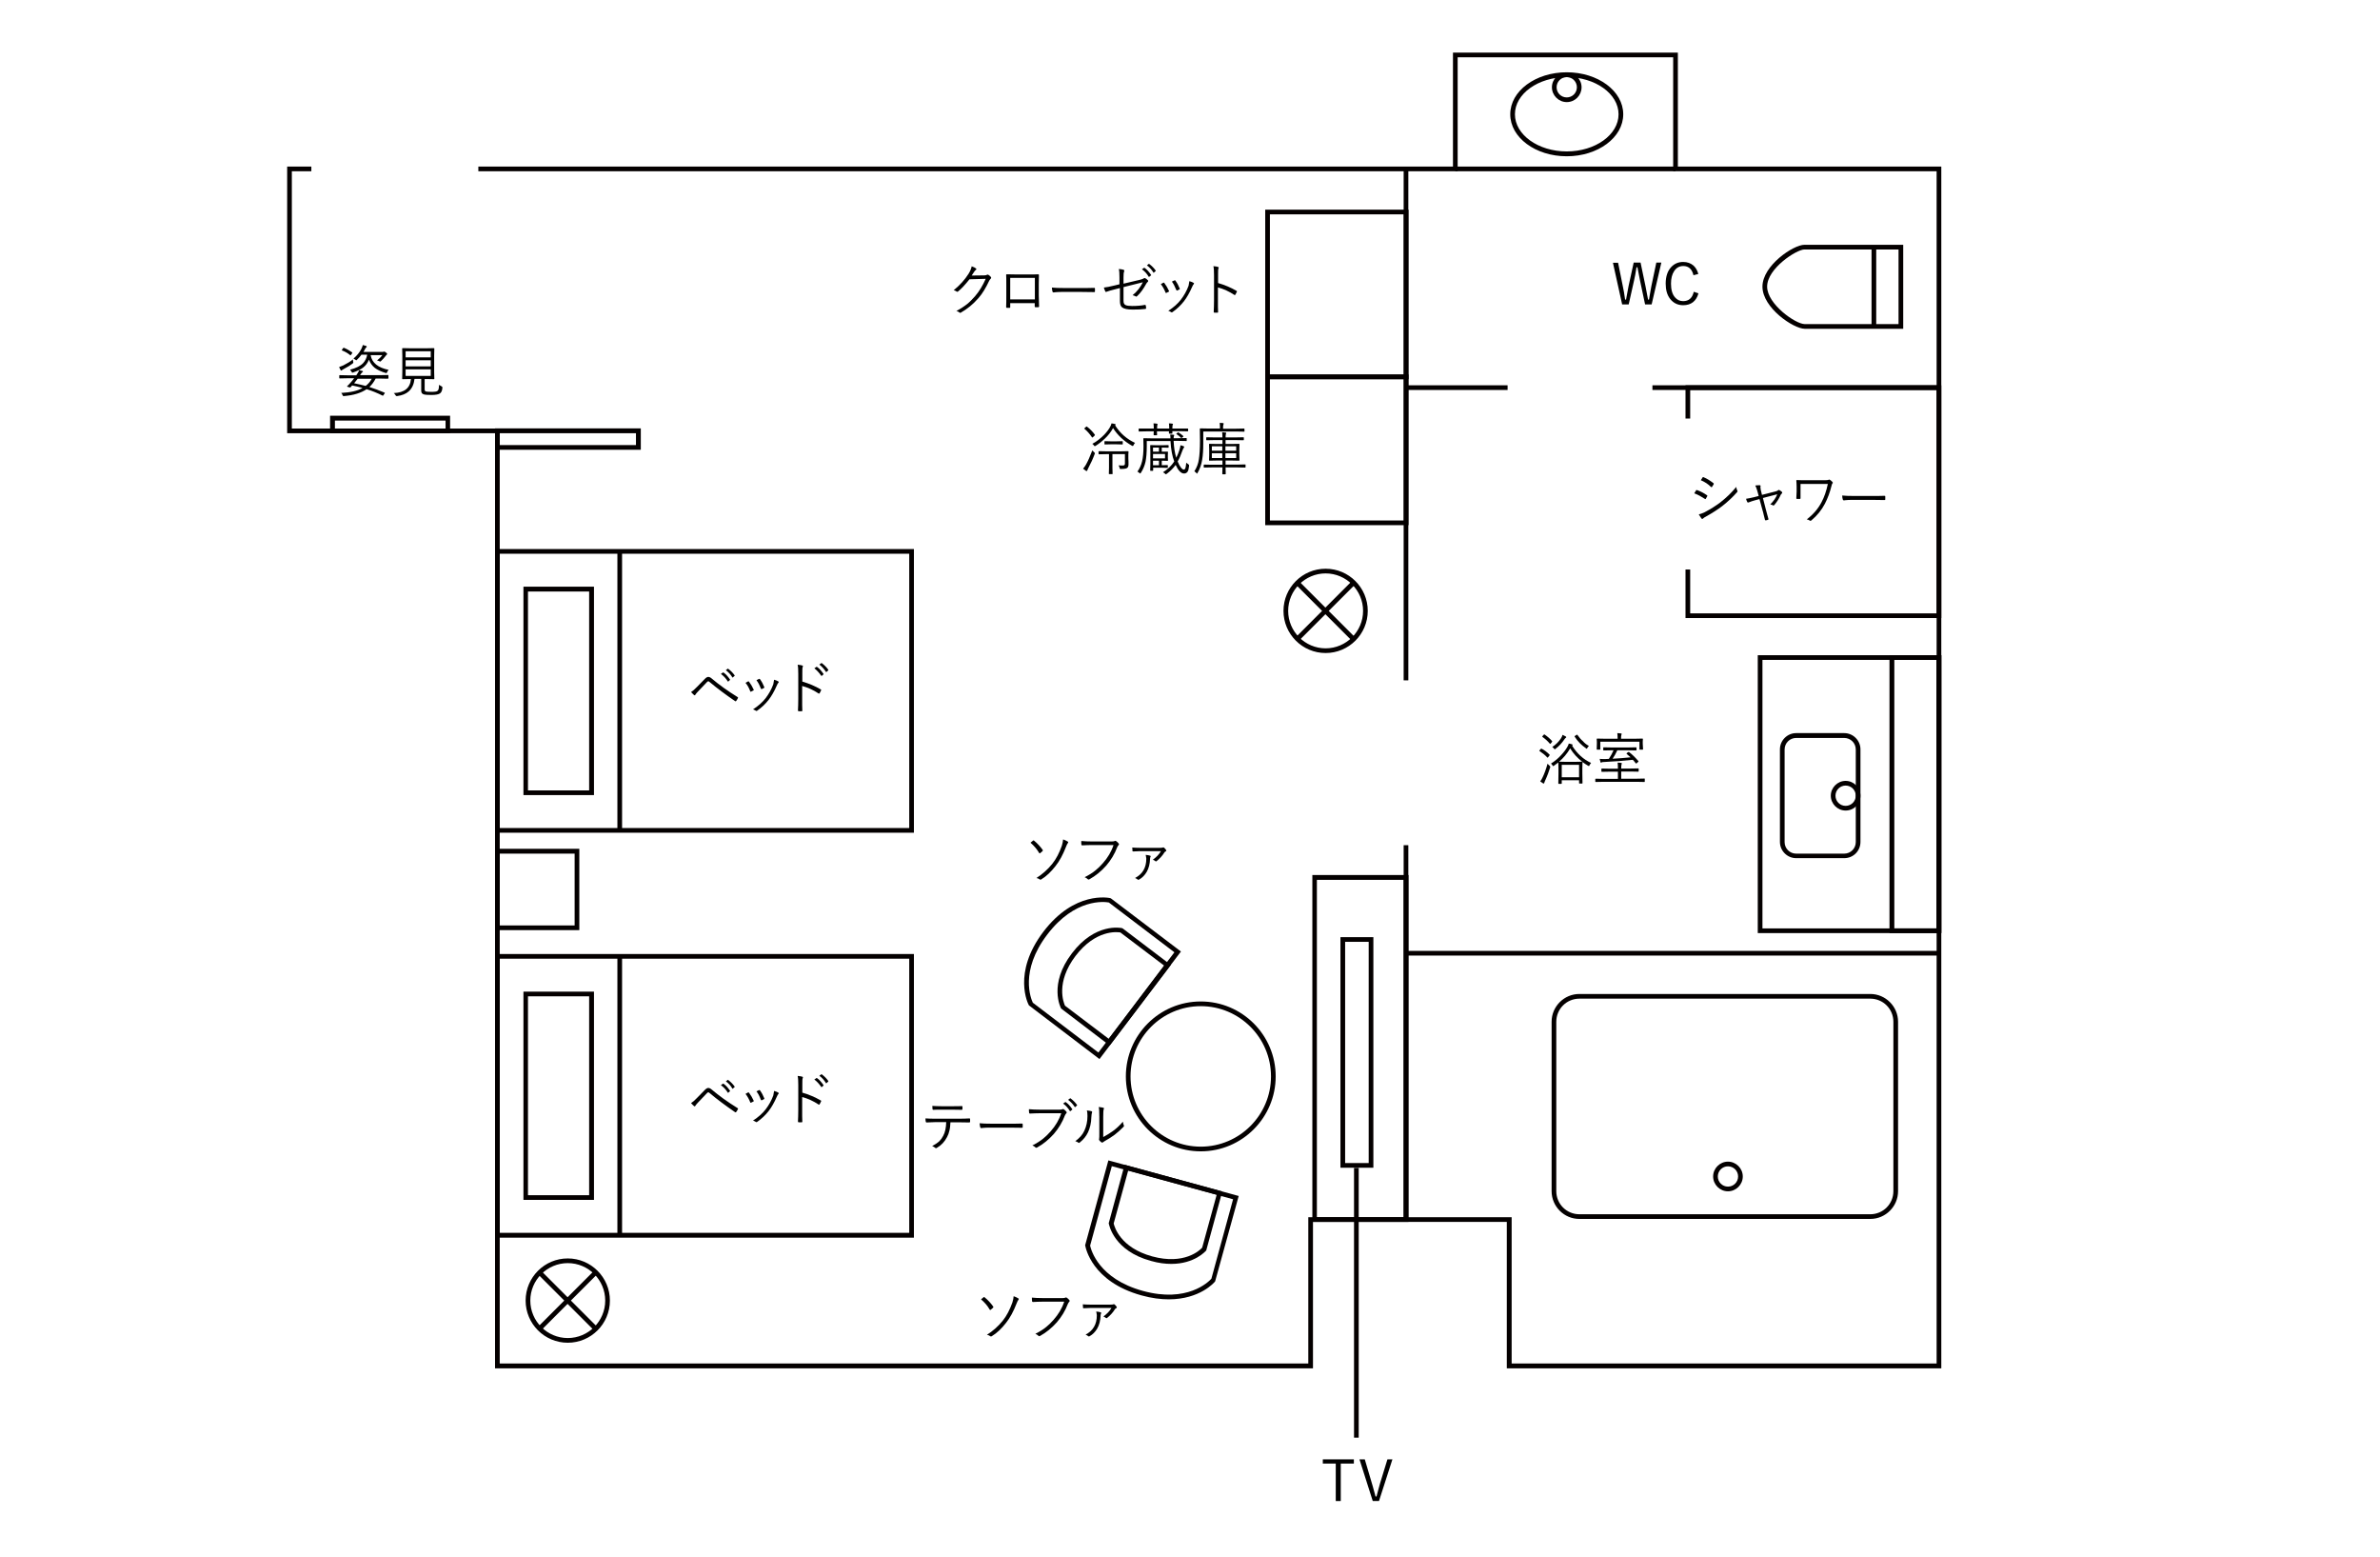 <?xml version="1.0" encoding="utf-8"?>
<!-- Generator: Adobe Illustrator 25.2.3, SVG Export Plug-In . SVG Version: 6.00 Build 0)  -->
<svg version="1.1" id="レイヤー_1" xmlns="http://www.w3.org/2000/svg" xmlns:xlink="http://www.w3.org/1999/xlink" x="0px"
	 y="0px" width="1525px" height="997.3px" viewBox="0 0 1525 997.3" style="enable-background:new 0 0 1525 997.3;"
	 xml:space="preserve">
<style type="text/css">
	.st0{fill:#040000;}
</style>
<path class="st0" d="M880,748h-21.1V600.3H880V748z M861.9,745H877V603.3h-15.1V745z"/>
<path class="st0" d="M410.6,288.1h-93.4v-13.7h93.4V288.1z M320.2,285.1h87.3v-7.6h-87.3V285.1z"/>
<g>
	<path class="st0" d="M748.9,832.3c-5.1,0-10.9-0.7-17.4-2.5l0,0c-32-8.8-35.9-30.8-36.1-31.8l-0.1-0.3l14.9-54.4l83.5,22.8
		l-15.1,54.7C778.2,821.4,768.9,832.3,748.9,832.3z M732.3,826.9c28.4,7.8,42-5.7,43.9-7.8l13.9-50.9L712.4,747l-13.9,50.9
		C699.1,800.6,703.9,819.1,732.3,826.9L732.3,826.9z"/>
	<path class="st0" d="M750.5,809.6c-3.8,0-8.1-0.5-13-1.9l0,0c-23.9-6.5-26.8-23.1-27-23.8l-0.1-0.3l10.2-37.5l62.6,17.1L772.9,801
		C772.5,801.4,765.5,809.6,750.5,809.6z M713.6,783.7c0.5,2.2,4.2,15.5,24.7,21.1l0,0c20.5,5.6,30.5-3.9,32-5.6l9.3-33.9l-56.7-15.5
		L713.6,783.7z"/>
</g>
<g>
	<path class="st0" d="M704.5,678.4L659.3,644c-0.5-0.8-10.8-20.7,9.2-47.1l0,0c20-26.4,42-21.8,42.9-21.6l0.6,0.3l44.7,33.9
		L704.5,678.4z M661.8,642.3l42,31.9l48.7-64.2l-42-31.9c-2.7-0.5-21.7-2.9-39.5,20.6l0,0C653.2,622.1,660.6,639.8,661.8,642.3z"/>
	<path class="st0" d="M711,669.7L679.9,646c-0.3-0.6-8.1-15.6,6.9-35.3c15-19.8,31.4-16.3,32.1-16.2l0.6,0.3l30.7,23.3L711,669.7z
		 M682.4,644.2l28,21.2l35.5-46.9l-28-21.2c-2.3-0.4-15.9-1.8-28.8,15.1l0,0C676.3,629.4,681.5,642.2,682.4,644.2z"/>
</g>
<path class="st0" d="M769.4,737.5c-26.5,0-48-21.5-48-48c0-26.5,21.5-48,48-48s48,21.5,48,48C817.4,715.9,795.9,737.5,769.4,737.5z
	 M769.4,644.5c-24.8,0-45,20.2-45,45c0,24.8,20.2,45,45,45s45-20.2,45-45C814.4,664.7,794.2,644.5,769.4,644.5z"/>
<g>
	<path class="st0" d="M1219.5,210.6h-63.1c-7.2,0-27.1-13.4-27.1-27c0-13.5,19.8-26.8,26.9-26.8h63.3V210.6z M1156.2,159.8
		c-5,0-23.9,12.1-23.9,23.8c0,11.2,18.2,24,24.1,24h60.1v-47.8H1156.2z"/>
	<rect x="1199.2" y="158.3" class="st0" width="3" height="49.9"/>
</g>
<g>
	<path class="st0" d="M1003.9,100.1c-20,0-36.2-12-36.2-26.9s16.2-26.9,36.2-26.9c20,0,36.2,12,36.2,26.9S1023.9,100.1,1003.9,100.1
		z M1003.9,49.4c-18.3,0-33.2,10.7-33.2,23.8s14.9,23.8,33.2,23.8c18.3,0,33.2-10.7,33.2-23.8S1022.2,49.4,1003.9,49.4z"/>
	<path class="st0" d="M1003.9,65.4c-5.2,0-9.5-4.3-9.5-9.5s4.3-9.5,9.5-9.5s9.5,4.3,9.5,9.5S1009.2,65.4,1003.9,65.4z M1003.9,49.4
		c-3.6,0-6.5,2.9-6.5,6.5c0,3.6,2.9,6.5,6.5,6.5c3.6,0,6.5-2.9,6.5-6.5C1010.4,52.3,1007.5,49.4,1003.9,49.4z"/>
</g>
<path class="st0" d="M371.2,595.8h-54v-52.1h54V595.8z M320.2,592.8h48v-46h-48V592.8z"/>
<g>
	<path class="st0" d="M585.6,533.4H317.2V351.7h268.4V533.4z M320.2,530.4h262.4V354.7H320.2V530.4z"/>
	<path class="st0" d="M380.6,509.3h-45.2V375.8h45.2V509.3z M338.3,506.3h39.2V378.9h-39.2V506.3z"/>
	<rect x="395.6" y="353.2" class="st0" width="3" height="178.7"/>
</g>
<g>
	<path class="st0" d="M585.6,792.8H317.2V611.1h268.4V792.8z M320.2,789.7h262.4V614.1H320.2V789.7z"/>
	<path class="st0" d="M380.6,768.6h-45.2V635.2h45.2V768.6z M338.3,765.6h39.2V638.2h-39.2V765.6z"/>
	<rect x="395.6" y="612.6" class="st0" width="3" height="178.7"/>
</g>
<polygon class="st0" points="1243.9,876.5 965.5,876.5 965.5,782.7 841.3,782.7 841.3,876.5 317.2,876.5 317.2,277.5 184,277.5 
	184,106.7 199.5,106.7 199.5,109.7 187,109.7 187,274.5 320.2,274.5 320.2,873.4 838.3,873.4 838.3,779.7 968.6,779.7 968.6,873.4 
	1240.9,873.4 1240.9,109.7 1072.1,109.7 1072.1,36.7 934,36.7 934,109.7 306.5,109.7 306.5,106.7 931,106.7 931,33.7 1075.1,33.7 
	1075.1,106.7 1243.9,106.7 "/>
<rect x="899.4" y="108.2" class="st0" width="3" height="327.6"/>
<rect x="899.4" y="541.4" class="st0" width="3" height="239.8"/>
<rect x="1058.8" y="246.8" class="st0" width="183.6" height="3"/>
<rect x="900.9" y="246.8" class="st0" width="65.1" height="3"/>
<polygon class="st0" points="1243.9,395.9 1080,395.9 1080,364.8 1083,364.8 1083,392.9 1240.9,392.9 1240.9,249.8 1083,249.8 
	1083,268.1 1080,268.1 1080,246.8 1243.9,246.8 "/>
<path class="st0" d="M1243.9,597.7h-117.6v-178h117.6V597.7z M1129.3,594.7h111.6v-172h-111.6V594.7z"/>
<path class="st0" d="M902.5,336.4h-91.8v-96.5h91.8V336.4z M813.7,333.4h85.8v-90.5h-85.8V333.4z"/>
<path class="st0" d="M902.5,782.7h-61.6V560.5h61.6V782.7z M843.8,779.7h55.6V563.6h-55.6V779.7z"/>
<path class="st0" d="M902.5,242.9h-91.8V134.3h91.8V242.9z M813.7,239.9h85.8V137.3h-85.8V239.9z"/>
<path class="st0" d="M1243.9,597.7h-33.2v-178h33.2V597.7z M1213.8,594.7h27.1v-172h-27.1V594.7z"/>
<rect x="900.9" y="609.1" class="st0" width="341.5" height="3"/>
<path class="st0" d="M1198.4,780.8H1012c-9.8,0-17.8-8-17.8-17.8V654.5c0-9.8,8-17.8,17.8-17.8h186.4c9.8,0,17.8,8,17.8,17.8V763
	C1216.2,772.8,1208.2,780.8,1198.4,780.8z M1012,639.7c-8.2,0-14.8,6.6-14.8,14.8V763c0,8.2,6.6,14.8,14.8,14.8h186.4
	c8.2,0,14.8-6.6,14.8-14.8V654.5c0-8.2-6.6-14.8-14.8-14.8H1012z"/>
<g>
	<path class="st0" d="M1182.6,519.2c-5.2,0-9.5-4.3-9.5-9.5c0-5.2,4.3-9.5,9.5-9.5c5.2,0,9.5,4.3,9.5,9.5
		C1192.1,515,1187.9,519.2,1182.6,519.2z M1182.6,503.2c-3.6,0-6.5,2.9-6.5,6.5c0,3.6,2.9,6.5,6.5,6.5c3.6,0,6.5-2.9,6.5-6.5
		C1189.1,506.1,1186.2,503.2,1182.6,503.2z"/>
	<path class="st0" d="M1181.7,549.7h-30.8c-5.7,0-10.4-4.7-10.4-10.4v-59.3c0-5.7,4.7-10.4,10.4-10.4h30.8c5.7,0,10.4,4.7,10.4,10.4
		v59.3C1192.1,545.1,1187.5,549.7,1181.7,549.7z M1150.9,472.7c-4.1,0-7.4,3.3-7.4,7.4v59.3c0,4.1,3.3,7.4,7.4,7.4h30.8
		c4.1,0,7.4-3.3,7.4-7.4v-59.3c0-4.1-3.3-7.4-7.4-7.4H1150.9z"/>
</g>
<path class="st0" d="M1107.2,763.1c-5.2,0-9.5-4.3-9.5-9.5s4.3-9.5,9.5-9.5c5.2,0,9.5,4.3,9.5,9.5S1112.4,763.1,1107.2,763.1z
	 M1107.2,747.1c-3.6,0-6.5,2.9-6.5,6.5s2.9,6.5,6.5,6.5c3.6,0,6.5-2.9,6.5-6.5S1110.8,747.1,1107.2,747.1z"/>
<rect x="932.5" y="106.7" class="st0" width="141.1" height="3"/>
<path class="st0" d="M288.4,277.5h-76.9v-11.2h76.9V277.5z M214.6,274.5h70.9v-5.1h-70.9V274.5z"/>
<g>
	<path class="st0" d="M363.8,860.1c-14.9,0-27-12.1-27-27c0-14.9,12.1-27,27-27s27,12.1,27,27C390.8,848,378.7,860.1,363.8,860.1z
		 M363.8,809.1c-13.2,0-24,10.8-24,24s10.8,24,24,24s24-10.8,24-24S377.1,809.1,363.8,809.1z"/>
	
		<rect x="362.3" y="807.7" transform="matrix(0.707 -0.707 0.707 0.707 -482.533 501.296)" class="st0" width="3" height="50.9"/>
	
		<rect x="338.4" y="831.6" transform="matrix(0.707 -0.707 0.707 0.707 -482.526 501.279)" class="st0" width="50.9" height="3"/>
</g>
<g>
	<path class="st0" d="M849.4,418.3c-14.9,0-27-12.1-27-27c0-14.9,12.1-27,27-27s27,12.1,27,27C876.4,406.2,864.3,418.3,849.4,418.3z
		 M849.4,367.3c-13.2,0-24,10.8-24,24s10.8,24,24,24s24-10.8,24-24S862.6,367.3,849.4,367.3z"/>
	
		<rect x="847.9" y="365.9" transform="matrix(0.707 -0.707 0.707 0.707 -27.914 715.215)" class="st0" width="3" height="50.9"/>
	
		<rect x="823.9" y="389.8" transform="matrix(0.707 -0.707 0.707 0.707 -27.921 715.197)" class="st0" width="50.9" height="3"/>
</g>
<g>
	<path d="M609,718.8c-0.1,2.3-0.3,4.2-0.7,5.6c-0.3,1.4-0.8,2.7-1.5,4c-1.5,2.9-3.6,5.2-6.4,6.8c-0.3,0.2-0.6,0.3-0.7,0.3
		c-0.1,0-0.3-0.1-0.4-0.2c-0.4-0.4-1.1-0.8-2-1.2c1.9-1,3.4-2,4.6-3.1c1-1,1.8-2.1,2.5-3.5c1.2-2.2,1.8-5.1,1.9-8.7h-7.4
		c-1.4,0-3.2,0.1-5.2,0.2c0,0-0.1,0-0.1,0c-0.2,0-0.3-0.2-0.4-0.5c-0.1-0.5-0.2-1.2-0.2-2.1c1.7,0.1,3.7,0.2,5.9,0.2h15.7
		c2.5,0,4.7-0.1,6.6-0.2c0.3,0,0.4,0.2,0.4,0.6v1.5c0,0.3-0.2,0.5-0.5,0.5c-2.7-0.1-4.9-0.1-6.5-0.1H609z M597.4,708.4
		c1.8,0.1,3.7,0.2,5.8,0.2h7c2.8,0,4.8,0,6.1-0.1c0,0,0.1,0,0.1,0c0.2,0,0.3,0.2,0.3,0.5c0,0.2,0,0.5,0,0.7c0,0.3,0,0.5,0,0.7
		c0,0.3-0.1,0.5-0.4,0.5c-1.3,0-3.3-0.1-6.1-0.1h-7c-1.9,0-3.6,0-5.2,0.1c0,0-0.1,0-0.1,0c-0.2,0-0.3-0.2-0.4-0.5
		C597.5,709.8,597.4,709.1,597.4,708.4z"/>
	<path d="M627.7,719.5c1.7,0.2,4.3,0.3,8,0.3h11.1c2.5,0,5.2,0,7.9-0.1c0.1,0,0.1,0,0.2,0c0.2,0,0.4,0.1,0.4,0.4c0,0.2,0,0.6,0,0.9
		c0,0.4,0,0.7,0,1c0,0.3-0.1,0.4-0.4,0.4c-0.1,0-0.1,0-0.2,0c-1.8,0-4.4-0.1-7.8-0.1h-13.3c-1.4,0-2.8,0.1-3.9,0.2
		c-0.2,0-0.4,0.1-0.7,0.1c-0.2,0-0.2,0-0.3,0c-0.3,0-0.5-0.2-0.6-0.5C627.9,721.5,627.8,720.6,627.7,719.5z"/>
	<path d="M659.3,710.5c2,0.2,4.3,0.3,6.9,0.3H679c0.8,0,1.4-0.1,1.8-0.3c0.1-0.1,0.3-0.1,0.4-0.1c0.2,0,0.3,0.1,0.5,0.2
		c0.6,0.4,1.1,0.9,1.6,1.5c0.1,0.2,0.2,0.3,0.2,0.5c0,0.2-0.1,0.4-0.3,0.6c-0.3,0.2-0.5,0.7-0.8,1.2c-1.7,4.5-4.1,8.4-7.1,11.9
		c-3.3,3.7-6.9,6.6-10.7,8.7c-0.2,0.1-0.4,0.2-0.6,0.2c-0.2,0-0.4-0.1-0.6-0.3c-0.5-0.5-1.1-0.9-1.9-1.2c2.8-1.4,5.2-2.9,7.1-4.5
		c1.5-1.2,3-2.7,4.6-4.5c3.1-3.5,5.4-7.3,6.8-11.6h-13.9c-2.1,0-4.1,0.1-6.1,0.2c-0.1,0-0.1,0-0.1,0c-0.3,0-0.5-0.2-0.5-0.6
		c0-0.1,0-0.5-0.1-1.2C659.3,711.1,659.3,710.8,659.3,710.5z M681.2,706.9l1.3-0.9c0.1-0.1,0.1-0.1,0.2-0.1c0.1,0,0.1,0,0.2,0.1
		c1.5,1,2.8,2.5,4.1,4.4c0,0.1,0.1,0.1,0.1,0.2c0,0.1,0,0.2-0.1,0.2l-1.1,0.9c-0.1,0.1-0.1,0.1-0.2,0.1c-0.1,0-0.2-0.1-0.2-0.2
		C684.3,709.7,682.9,708.1,681.2,706.9z M684.4,704.5l1.2-0.9c0.1-0.1,0.2-0.1,0.2-0.1c0.1,0,0.1,0,0.2,0.1c1.7,1.3,3.1,2.7,4.1,4.2
		c0,0.1,0.1,0.1,0.1,0.2c0,0.1-0.1,0.2-0.2,0.2l-1,0.9c-0.1,0.1-0.1,0.1-0.2,0.1c-0.1,0-0.2-0.1-0.2-0.2
		C687.5,707.3,686.1,705.8,684.4,704.5z"/>
	<path d="M696.4,711.3c1.3,0.1,2.3,0.3,3,0.5c0.2,0.1,0.4,0.2,0.4,0.5c0,0.1,0,0.3-0.1,0.4c-0.2,0.5-0.3,1.4-0.4,2.8
		c-0.1,3.9-0.9,7.2-2.2,9.9c-1.1,2.3-2.8,4.5-5.2,6.4c-0.2,0.2-0.4,0.3-0.6,0.3c-0.1,0-0.3-0.1-0.4-0.2c-0.5-0.4-1.1-0.7-1.9-0.9
		c2.7-2,4.7-4.2,5.8-6.7c1.3-2.8,2-5.9,2-9.4C696.8,713.5,696.7,712.2,696.4,711.3z M707,728.3c2.2-1.2,4.3-2.5,6.1-3.8
		c2.2-1.6,4.4-3.6,6.4-6c0.1,0.9,0.3,1.7,0.6,2.3c0.1,0.2,0.1,0.3,0.1,0.4c0,0.2-0.1,0.4-0.3,0.6c-2,2-3.9,3.7-5.7,5.1
		c-2.1,1.5-4.2,2.9-6.3,4c-0.6,0.4-1,0.6-1.2,0.8c-0.2,0.2-0.3,0.2-0.5,0.2c-0.2,0-0.3-0.1-0.5-0.2c-0.6-0.5-1.1-0.9-1.4-1.4
		c-0.1-0.2-0.1-0.3-0.1-0.5c0-0.1,0-0.2,0.1-0.5c0.1-0.4,0.1-1.6,0.1-3.6v-10.3c0-3.1-0.1-5.2-0.4-6.3c1.5,0.2,2.5,0.3,3,0.5
		c0.3,0.1,0.4,0.2,0.4,0.4c0,0.1-0.1,0.3-0.2,0.6c-0.2,0.5-0.3,2.1-0.3,4.8V728.3z"/>
</g>
<g>
	<path d="M660.3,539.8c1-0.8,1.5-1.2,1.6-1.3c0.1-0.1,0.3-0.2,0.3-0.2c0.1,0,0.2,0.1,0.4,0.2c2.2,1.8,4,3.8,5.5,5.9
		c0.1,0.1,0.1,0.3,0.1,0.4c0,0.1-0.1,0.2-0.2,0.4c-0.6,0.6-1.1,1-1.5,1.3c-0.1,0.1-0.2,0.1-0.3,0.1c-0.2,0-0.3-0.1-0.4-0.3
		C664.3,543.8,662.5,541.7,660.3,539.8z M681.2,537.7c1.2,0.4,2.2,0.9,3,1.4c0.2,0.1,0.3,0.3,0.3,0.4c0,0.1-0.1,0.3-0.3,0.6
		c-0.4,0.5-0.7,1.2-1.1,2.2c-2,5.2-4.3,9.4-6.8,12.5c-2.8,3.6-5.8,6.5-9.1,8.5c-0.2,0.1-0.4,0.2-0.5,0.2c-0.2,0-0.3-0.1-0.5-0.2
		c-0.5-0.4-1.2-0.7-2.1-0.9c3.8-2.4,7.2-5.4,10.1-9c2.6-3.2,4.6-7.2,6.2-11.7C680.8,540.3,681.1,538.9,681.2,537.7z"/>
	<path d="M692.8,538.7c2,0.2,4.3,0.3,6.9,0.3h12.8c0.8,0,1.4-0.1,1.8-0.3c0.1-0.1,0.3-0.1,0.4-0.1c0.2,0,0.3,0.1,0.5,0.2
		c0.6,0.4,1.1,0.9,1.6,1.5c0.1,0.2,0.2,0.3,0.2,0.5c0,0.2-0.1,0.4-0.3,0.6c-0.3,0.2-0.5,0.7-0.8,1.2c-1.7,4.5-4.1,8.4-7.1,11.9
		c-3.3,3.7-6.9,6.6-10.7,8.7c-0.2,0.1-0.4,0.2-0.6,0.2c-0.2,0-0.4-0.1-0.6-0.3c-0.5-0.5-1.1-0.9-1.9-1.2c2.8-1.4,5.2-2.9,7.1-4.5
		c1.5-1.2,3-2.7,4.6-4.5c3.1-3.5,5.4-7.3,6.8-11.6h-13.9c-2.1,0-4.1,0.1-6.1,0.2c-0.1,0-0.1,0-0.1,0c-0.3,0-0.5-0.2-0.5-0.6
		c0-0.1,0-0.5-0.1-1.2C692.9,539.2,692.9,538.9,692.8,538.7z"/>
	<path d="M725.5,542.9c1.4,0.1,3.2,0.2,5.3,0.2h12.1c1.2,0,2-0.1,2.2-0.2c0.1-0.1,0.2-0.1,0.4-0.1c0.1,0,0.3,0.1,0.4,0.2
		c0.5,0.4,0.9,0.9,1.3,1.5c0.1,0.1,0.1,0.3,0.1,0.4c0,0.2-0.1,0.3-0.3,0.4c-0.4,0.2-0.7,0.4-0.8,0.6c-1.5,2.4-3.2,4.2-5.1,5.7
		c-0.1,0.1-0.3,0.2-0.4,0.2c-0.1,0-0.2-0.1-0.4-0.2c-0.5-0.4-1-0.7-1.6-0.9c2.2-1.6,4-3.4,5.2-5.5h-13.1c-0.9,0-2.5,0.1-4.6,0.2
		c0,0-0.1,0-0.1,0c-0.2,0-0.4-0.1-0.5-0.3C725.7,544.8,725.6,544.1,725.5,542.9z M734.1,547.6c1.3,0.1,2.2,0.3,2.8,0.5
		c0.3,0.1,0.4,0.2,0.4,0.4c0,0.1,0,0.2-0.1,0.4c-0.2,0.3-0.3,0.7-0.3,1.3c-0.1,3.2-0.8,6-2.2,8.4c-1.2,2-2.8,3.7-4.8,4.8
		c-0.2,0.1-0.4,0.2-0.5,0.2c-0.1,0-0.3-0.1-0.4-0.2c-0.5-0.4-1-0.7-1.7-1c4.8-2.5,7.2-6.6,7.2-12.4
		C734.4,549.2,734.3,548.4,734.1,547.6z"/>
</g>
<g>
	<path d="M628.6,832.3c1-0.8,1.5-1.2,1.6-1.3c0.1-0.1,0.3-0.2,0.3-0.2c0.1,0,0.2,0.1,0.4,0.2c2.2,1.8,4,3.8,5.5,5.9
		c0.1,0.1,0.1,0.3,0.1,0.4c0,0.1-0.1,0.2-0.2,0.4c-0.6,0.6-1.1,1-1.5,1.3c-0.1,0.1-0.2,0.1-0.3,0.1c-0.2,0-0.3-0.1-0.4-0.3
		C632.7,836.3,630.8,834.2,628.6,832.3z M649.5,830.3c1.2,0.4,2.2,0.9,3,1.4c0.2,0.1,0.3,0.3,0.3,0.4c0,0.1-0.1,0.3-0.3,0.6
		c-0.4,0.5-0.7,1.2-1.1,2.2c-2,5.2-4.3,9.4-6.8,12.5c-2.8,3.6-5.8,6.5-9.1,8.5c-0.2,0.1-0.4,0.2-0.5,0.2c-0.2,0-0.3-0.1-0.5-0.2
		c-0.5-0.4-1.2-0.7-2.1-0.9c3.8-2.4,7.2-5.4,10.1-9c2.6-3.2,4.6-7.2,6.2-11.7C649.2,832.8,649.4,831.5,649.5,830.3z"/>
	<path d="M661.2,831.2c2,0.2,4.3,0.3,6.9,0.3h12.8c0.8,0,1.4-0.1,1.8-0.3c0.1-0.1,0.3-0.1,0.4-0.1c0.2,0,0.3,0.1,0.5,0.2
		c0.6,0.4,1.1,0.9,1.6,1.5c0.1,0.2,0.2,0.3,0.2,0.5c0,0.2-0.1,0.4-0.3,0.6c-0.3,0.2-0.5,0.7-0.8,1.2c-1.7,4.5-4.1,8.4-7.1,11.9
		c-3.3,3.7-6.9,6.6-10.7,8.7c-0.2,0.1-0.4,0.2-0.6,0.2c-0.2,0-0.4-0.1-0.6-0.3c-0.5-0.5-1.1-0.9-1.9-1.2c2.8-1.4,5.2-2.9,7.1-4.5
		c1.5-1.2,3-2.7,4.6-4.5c3.1-3.5,5.4-7.3,6.8-11.6h-13.9c-2.1,0-4.1,0.1-6.1,0.2c-0.1,0-0.1,0-0.1,0c-0.3,0-0.5-0.2-0.5-0.6
		c0-0.1,0-0.5-0.1-1.2C661.2,831.8,661.2,831.4,661.2,831.2z"/>
	<path d="M693.8,835.5c1.4,0.1,3.2,0.2,5.3,0.2h12.1c1.2,0,2-0.1,2.2-0.2c0.1-0.1,0.2-0.1,0.4-0.1c0.1,0,0.3,0.1,0.4,0.2
		c0.5,0.4,0.9,0.9,1.3,1.5c0.1,0.1,0.1,0.3,0.1,0.4c0,0.2-0.1,0.3-0.3,0.4c-0.4,0.2-0.7,0.4-0.8,0.6c-1.5,2.4-3.2,4.2-5.1,5.7
		c-0.1,0.1-0.3,0.2-0.4,0.2c-0.1,0-0.2-0.1-0.4-0.2c-0.5-0.4-1-0.7-1.6-0.9c2.2-1.6,4-3.4,5.2-5.5h-13.1c-0.9,0-2.5,0.1-4.6,0.2
		c0,0-0.1,0-0.1,0c-0.2,0-0.4-0.1-0.5-0.3C694,837.4,693.9,836.6,693.8,835.5z M702.4,840.1c1.3,0.1,2.2,0.3,2.8,0.5
		c0.3,0.1,0.4,0.2,0.4,0.4c0,0.1,0,0.2-0.1,0.4c-0.2,0.3-0.3,0.7-0.3,1.3c-0.1,3.2-0.8,6-2.2,8.4c-1.2,2-2.8,3.7-4.8,4.8
		c-0.2,0.1-0.4,0.2-0.5,0.2c-0.1,0-0.3-0.1-0.4-0.2c-0.5-0.4-1-0.7-1.7-1c4.8-2.5,7.2-6.6,7.2-12.4
		C702.7,841.7,702.6,840.9,702.4,840.1z"/>
</g>
<g>
	<path d="M442.8,706.6c1-0.6,2.3-1.7,3.8-3.3c0.8-0.8,2.5-2.6,5.1-5.2c0.8-0.8,1.5-1.2,2.1-1.2c0.7,0,1.4,0.3,2.2,1
		c4.7,4,10.3,8,16.6,11.9c0.2,0.1,0.3,0.3,0.3,0.4c0,0.1,0,0.2-0.1,0.3c-0.3,0.7-0.7,1.3-1.1,1.8c-0.1,0.2-0.2,0.2-0.4,0.2
		c-0.1,0-0.2,0-0.3-0.1c-6-4.1-11.5-8.2-16.4-12.3c-0.3-0.3-0.6-0.4-0.7-0.4c-0.2,0-0.5,0.1-0.7,0.3c-1.4,1.4-3.4,3.6-6.1,6.4
		c-0.7,0.7-1.2,1.4-1.6,2c-0.1,0.2-0.3,0.3-0.4,0.3c-0.1,0-0.2-0.1-0.4-0.2C444.2,708.1,443.5,707.4,442.8,706.6z M461.9,695.1
		l1.3-0.9c0.1-0.1,0.2-0.1,0.2-0.1c0.1,0,0.1,0,0.2,0.1c1.5,1,2.8,2.5,4.1,4.4c0,0.1,0.1,0.1,0.1,0.2c0,0.1,0,0.2-0.1,0.2l-1,0.9
		c-0.1,0.1-0.2,0.1-0.2,0.1c-0.1,0-0.2-0.1-0.2-0.2C465,697.8,463.6,696.3,461.9,695.1z M465.1,692.7l1.1-0.9
		c0.1-0.1,0.2-0.1,0.2-0.1s0.1,0,0.2,0.1c1.7,1.3,3.1,2.7,4.1,4.2c0,0.1,0.1,0.1,0.1,0.2c0,0.1-0.1,0.2-0.2,0.2l-1,0.9
		c-0.1,0.1-0.1,0.1-0.2,0.1c-0.1,0-0.2-0.1-0.2-0.2C468.2,695.4,466.8,693.9,465.1,692.7z"/>
	<path d="M477.7,700.7c0.7-0.4,1.2-0.7,1.6-0.9c0.1,0,0.2-0.1,0.2-0.1c0.1,0,0.3,0.1,0.4,0.2c1.2,1.6,2.2,3.3,3,5.1
		c0.1,0.2,0.1,0.3,0.1,0.3c0,0.1-0.1,0.2-0.3,0.3c-0.4,0.2-0.8,0.4-1.4,0.7c-0.1,0-0.2,0.1-0.2,0.1c-0.2,0-0.3-0.1-0.4-0.4
		C479.9,704,478.9,702.2,477.7,700.7z M496,698.8c1.3,0.4,2.2,0.7,2.7,1.1c0.2,0.1,0.3,0.3,0.3,0.4c0,0.1-0.1,0.3-0.2,0.4
		c-0.3,0.2-0.6,0.8-1,1.7c-1.7,3.9-3.5,7-5.3,9.3c-2.1,2.7-4.6,5-7.3,6.9c-0.2,0.1-0.3,0.2-0.5,0.2c-0.1,0-0.2,0-0.3-0.1
		c-0.6-0.4-1.2-0.7-1.9-0.9c3.4-2.2,6.1-4.6,8.1-7.2c2-2.6,3.7-5.6,4.9-8.9C495.6,701,495.8,700,496,698.8z M484.7,699.1
		c0.9-0.5,1.4-0.7,1.7-0.8c0.1,0,0.2-0.1,0.2-0.1c0.1,0,0.3,0.1,0.4,0.3c1.1,1.5,2,3.2,2.7,5c0,0.1,0.1,0.2,0.1,0.2
		c0,0.1-0.1,0.3-0.3,0.4c-0.5,0.3-1,0.5-1.4,0.7c-0.1,0-0.1,0-0.2,0c-0.1,0-0.2-0.1-0.4-0.4C486.7,702.2,485.8,700.4,484.7,699.1z"
		/>
	<path d="M514.1,699.9c4.2,1.2,8.2,2.9,11.8,5c0.2,0.1,0.3,0.2,0.3,0.4c0,0.1,0,0.1-0.1,0.2c-0.3,0.6-0.5,1.2-0.9,1.8
		c-0.1,0.2-0.3,0.3-0.4,0.3c-0.1,0-0.2,0-0.3-0.1c-3.3-2.2-6.8-3.8-10.5-4.8v8.4c0,0.9,0,2.2,0,3.9c0,2.1,0.1,3.3,0.1,3.5
		c0,0,0,0.1,0,0.1c0,0.2-0.2,0.3-0.5,0.3c-0.2,0-0.5,0-0.9,0c-0.4,0-0.7,0-0.9,0c-0.3,0-0.5-0.2-0.5-0.5c0.1-2.1,0.2-4.5,0.2-7.4
		V695c0-2.6-0.1-4.5-0.4-5.8c1.4,0.1,2.4,0.3,3,0.5c0.3,0.1,0.4,0.2,0.4,0.4c0,0.1-0.1,0.3-0.2,0.7c-0.2,0.5-0.2,1.8-0.2,4V699.9z
		 M521.8,691.5l1.3-0.9c0.1-0.1,0.1-0.1,0.2-0.1c0.1,0,0.1,0,0.2,0.1c1.5,1,2.8,2.5,4.1,4.4c0,0.1,0.1,0.1,0.1,0.2
		c0,0.1,0,0.2-0.1,0.2l-1,0.9c-0.1,0.1-0.2,0.1-0.2,0.1c-0.1,0-0.2-0.1-0.2-0.2C524.8,694.2,523.4,692.7,521.8,691.5z M525,689.1
		l1.2-0.9c0.1-0.1,0.2-0.1,0.2-0.1s0.1,0,0.2,0.1c1.7,1.3,3.1,2.7,4.1,4.2c0,0.1,0.1,0.1,0.1,0.2c0,0.1-0.1,0.2-0.2,0.3l-1,0.9
		c-0.1,0.1-0.1,0.1-0.2,0.1c-0.1,0-0.2-0.1-0.2-0.2C528,691.8,526.7,690.3,525,689.1z"/>
</g>
<g>
	<path d="M442.8,443.3c1-0.6,2.3-1.7,3.8-3.3c0.8-0.8,2.5-2.6,5.1-5.2c0.8-0.8,1.5-1.2,2.1-1.2c0.7,0,1.4,0.3,2.2,1
		c4.7,4,10.3,8,16.6,11.9c0.2,0.1,0.3,0.3,0.3,0.4c0,0.1,0,0.2-0.1,0.3c-0.3,0.7-0.7,1.3-1.1,1.8c-0.1,0.2-0.2,0.2-0.4,0.2
		c-0.1,0-0.2,0-0.3-0.1c-6-4.1-11.5-8.2-16.4-12.3c-0.3-0.3-0.6-0.4-0.7-0.4c-0.2,0-0.5,0.1-0.7,0.3c-1.4,1.4-3.4,3.6-6.1,6.4
		c-0.7,0.7-1.2,1.4-1.6,2c-0.1,0.2-0.3,0.3-0.4,0.3c-0.1,0-0.2-0.1-0.4-0.2C444.2,444.7,443.5,444.1,442.8,443.3z M461.9,431.7
		l1.3-0.9c0.1-0.1,0.2-0.1,0.2-0.1c0.1,0,0.1,0,0.2,0.1c1.5,1,2.8,2.5,4.1,4.4c0,0.1,0.1,0.1,0.1,0.2c0,0.1,0,0.2-0.1,0.2l-1,0.9
		c-0.1,0.1-0.2,0.1-0.2,0.1c-0.1,0-0.2-0.1-0.2-0.2C465,434.4,463.6,432.9,461.9,431.7z M465.1,429.3l1.1-0.9
		c0.1-0.1,0.2-0.1,0.2-0.1s0.1,0,0.2,0.1c1.7,1.3,3.1,2.7,4.1,4.2c0,0.1,0.1,0.1,0.1,0.2c0,0.1-0.1,0.2-0.2,0.2l-1,0.9
		c-0.1,0.1-0.1,0.1-0.2,0.1c-0.1,0-0.2-0.1-0.2-0.2C468.2,432.1,466.8,430.6,465.1,429.3z"/>
	<path d="M477.7,437.4c0.7-0.4,1.2-0.7,1.6-0.9c0.1,0,0.2-0.1,0.2-0.1c0.1,0,0.3,0.1,0.4,0.2c1.2,1.6,2.2,3.3,3,5.1
		c0.1,0.2,0.1,0.3,0.1,0.3c0,0.1-0.1,0.2-0.3,0.3c-0.4,0.2-0.8,0.4-1.4,0.7c-0.1,0-0.2,0.1-0.2,0.1c-0.2,0-0.3-0.1-0.4-0.4
		C479.9,440.6,478.9,438.8,477.7,437.4z M496,435.4c1.3,0.4,2.2,0.7,2.7,1.1c0.2,0.1,0.3,0.3,0.3,0.4c0,0.1-0.1,0.3-0.2,0.4
		c-0.3,0.2-0.6,0.8-1,1.7c-1.7,3.9-3.5,7-5.3,9.3c-2.1,2.7-4.6,5-7.3,6.9c-0.2,0.1-0.3,0.2-0.5,0.2c-0.1,0-0.2,0-0.3-0.1
		c-0.6-0.4-1.2-0.7-1.9-0.9c3.4-2.2,6.1-4.6,8.1-7.2c2-2.6,3.7-5.6,4.9-8.9C495.6,437.6,495.8,436.6,496,435.4z M484.7,435.7
		c0.9-0.5,1.4-0.7,1.7-0.8c0.1,0,0.2-0.1,0.2-0.1c0.1,0,0.3,0.1,0.4,0.3c1.1,1.5,2,3.2,2.7,5c0,0.1,0.1,0.2,0.1,0.2
		c0,0.1-0.1,0.3-0.3,0.4c-0.5,0.3-1,0.5-1.4,0.7c-0.1,0-0.1,0-0.2,0c-0.1,0-0.2-0.1-0.4-0.4C486.7,438.9,485.8,437.1,484.7,435.7z"
		/>
	<path d="M514.1,436.6c4.2,1.2,8.2,2.9,11.8,5c0.2,0.1,0.3,0.2,0.3,0.4c0,0.1,0,0.1-0.1,0.2c-0.3,0.6-0.5,1.2-0.9,1.8
		c-0.1,0.2-0.3,0.3-0.4,0.3c-0.1,0-0.2,0-0.3-0.1c-3.3-2.2-6.8-3.8-10.5-4.8v8.4c0,0.9,0,2.2,0,3.9c0,2.1,0.1,3.3,0.1,3.5
		c0,0,0,0.1,0,0.1c0,0.2-0.2,0.3-0.5,0.3c-0.2,0-0.5,0-0.9,0c-0.4,0-0.7,0-0.9,0c-0.3,0-0.5-0.2-0.5-0.5c0.1-2.1,0.2-4.5,0.2-7.4
		v-16.1c0-2.6-0.1-4.5-0.4-5.8c1.4,0.1,2.4,0.3,3,0.5c0.3,0.1,0.4,0.2,0.4,0.4c0,0.1-0.1,0.3-0.2,0.7c-0.2,0.5-0.2,1.8-0.2,4V436.6z
		 M521.8,428.1l1.3-0.9c0.1-0.1,0.1-0.1,0.2-0.1c0.1,0,0.1,0,0.2,0.1c1.5,1,2.8,2.5,4.1,4.4c0,0.1,0.1,0.1,0.1,0.2
		c0,0.1,0,0.2-0.1,0.2l-1,0.9c-0.1,0.1-0.2,0.1-0.2,0.1c-0.1,0-0.2-0.1-0.2-0.2C524.8,430.9,523.4,429.3,521.8,428.1z M525,425.7
		l1.2-0.9c0.1-0.1,0.2-0.1,0.2-0.1s0.1,0,0.2,0.1c1.7,1.3,3.1,2.7,4.1,4.2c0,0.1,0.1,0.1,0.1,0.2c0,0.1-0.1,0.2-0.2,0.3l-1,0.9
		c-0.1,0.1-0.1,0.1-0.2,0.1c-0.1,0-0.2-0.1-0.2-0.2C528,428.5,526.7,427,525,425.7z"/>
</g>
<g>
	<path d="M992.9,483.4c0.1,0.1,0.1,0.2,0.1,0.2s-0.1,0.2-0.2,0.4l-0.8,1c-0.1,0.2-0.3,0.3-0.4,0.3c-0.1,0-0.2-0.1-0.3-0.2
		c-1.2-1.4-2.9-2.7-4.8-4c-0.1-0.1-0.2-0.2-0.2-0.2s0.1-0.2,0.2-0.3l0.7-0.8c0.2-0.2,0.3-0.3,0.4-0.3c0.1,0,0.1,0,0.2,0.1
		C989.6,480.5,991.3,481.8,992.9,483.4z M993.3,491.5c-0.8,2.6-1.8,5.4-3.2,8.4c-0.4,0.8-0.5,1.3-0.6,1.6c0,0.3-0.2,0.4-0.4,0.4
		c-0.1,0-0.2-0.1-0.5-0.2c-0.6-0.4-1.2-0.8-1.7-1.2c0.5-0.6,1.1-1.5,1.6-2.7c1-2.1,2.1-4.9,3.1-8.6c0.3,0.4,0.7,0.7,1.1,1.1
		c0.3,0.2,0.5,0.4,0.5,0.6C993.4,491.1,993.4,491.3,993.3,491.5z M994.5,474.7c0.1,0.1,0.1,0.2,0.1,0.2c0,0.1-0.1,0.2-0.2,0.4
		l-0.7,0.9c-0.2,0.2-0.3,0.3-0.4,0.3c-0.1,0-0.1,0-0.2-0.1c-1.4-1.7-3-3.1-4.7-4.3c-0.1-0.1-0.2-0.1-0.2-0.2c0-0.1,0.1-0.2,0.2-0.4
		l0.7-0.8c0.2-0.2,0.3-0.3,0.4-0.3c0.1,0,0.1,0,0.2,0.1C991.6,471.8,993.2,473.2,994.5,474.7z M1019.5,488.7c-0.4,0.5-0.8,1-1,1.5
		c-0.2,0.4-0.3,0.5-0.4,0.5c0,0-0.2-0.1-0.5-0.2c-1.4-0.8-2.6-1.6-3.6-2.4v0.1l-0.1,3.7v3.4l0.1,6.3c0,0.2-0.1,0.3-0.3,0.3h-1.6
		c-0.2,0-0.3-0.1-0.3-0.3v-1.8h-11.1v2c0,0.2-0.1,0.3-0.3,0.3h-1.6c-0.2,0-0.3-0.1-0.3-0.3l0.1-6.4v-3l-0.1-4c-1,0.8-2,1.5-2.8,2.1
		c-0.2,0.2-0.4,0.2-0.5,0.2c-0.2,0-0.3-0.1-0.4-0.4c-0.2-0.4-0.6-0.8-1-1.2c2.3-1.4,4.5-3.2,6.4-5.3c1.7-1.8,3.1-3.6,4.1-5.4
		c0.5-0.9,0.8-1.6,0.9-2.1c0.9,0.1,1.6,0.3,2.1,0.5c0.3,0.1,0.4,0.2,0.4,0.4c0,0.1-0.1,0.2-0.2,0.3l-0.2,0.1
		C1010.6,482.9,1014.7,486.5,1019.5,488.7z M1003.6,472.2c0,0.1-0.1,0.3-0.4,0.5c-0.2,0.1-0.5,0.4-0.8,0.9c-1.6,2.4-3.5,4.4-5.7,6.1
		c-0.3,0.2-0.5,0.3-0.5,0.3c-0.1,0-0.2-0.2-0.5-0.5c-0.3-0.4-0.7-0.8-1.1-1c2.3-1.5,4.1-3.3,5.5-5.4c0.6-0.8,0.9-1.6,1.1-2.4
		c0.8,0.4,1.5,0.7,2,1C1003.4,471.9,1003.6,472,1003.6,472.2z M1013.8,487.9c-3-2.3-5.6-5.1-7.7-8.5c-2,3.4-4.4,6.2-7.1,8.5
		c0.6,0,2,0.1,4.1,0.1h6.2L1013.8,487.9L1013.8,487.9z M1011.8,497.9v-8h-11.1v8H1011.8z M1018.1,477.8c-0.4,0.4-0.7,0.8-1,1.3
		c-0.2,0.4-0.3,0.5-0.4,0.5c-0.1,0-0.3-0.1-0.5-0.3c-2.9-2-5.3-4.4-7.2-7.4c0-0.1-0.1-0.1-0.1-0.2c0-0.1,0.1-0.2,0.4-0.4l0.8-0.5
		c0.2-0.1,0.3-0.2,0.4-0.2c0.1,0,0.1,0,0.2,0.1c1.2,1.7,2.3,3,3.6,4.1C1015.3,476,1016.6,477,1018.1,477.8z"/>
	<path d="M1053.9,500.6c0,0.2-0.1,0.3-0.2,0.3l-4.8-0.1h-21.7l-4.7,0.1c-0.2,0-0.3-0.1-0.3-0.3v-1.5c0-0.2,0.1-0.3,0.3-0.3l4.7,0.1
		h9.5v-4.6h-5.2l-5.1,0.1c-0.2,0-0.3-0.1-0.3-0.3v-1.5c0-0.2,0.1-0.3,0.3-0.3l5.1,0.1h5.2V492c0-1.7-0.1-2.8-0.2-3.5
		c0.8,0,1.5,0.1,2.3,0.2c0.3,0,0.4,0.1,0.4,0.3c0,0.1-0.1,0.3-0.2,0.7c-0.1,0.3-0.2,1.1-0.2,2.4v0.2h5.8l5.1-0.1
		c0.2,0,0.3,0.1,0.3,0.3v1.5c0,0.2-0.1,0.3-0.3,0.3l-5.1-0.1h-5.8v4.6h10.1l4.8-0.1c0.2,0,0.2,0.1,0.2,0.3V500.6z M1052.8,479.9
		c0,0.2-0.1,0.3-0.3,0.3h-1.7c-0.2,0-0.3-0.1-0.3-0.3v-4.8h-25.1v4.8c0,0.2-0.1,0.3-0.3,0.3h-1.7c-0.2,0-0.3-0.1-0.3-0.3l0.1-3.6
		v-1.1l-0.1-1.8c0-0.2,0.1-0.3,0.3-0.3l5,0.1h8.1v-0.6c0-1.2-0.1-2.2-0.2-3c0.7,0,1.5,0.1,2.4,0.2c0.3,0,0.4,0.2,0.4,0.3
		c0,0.1-0.1,0.3-0.2,0.7c-0.1,0.3-0.2,0.9-0.2,1.8v0.6h8.7l5-0.1c0.2,0,0.3,0.1,0.3,0.3l-0.1,1.6v1.3L1052.8,479.9z M1049.8,487.5
		c0.1,0.1,0.1,0.1,0.1,0.2c0,0.1-0.1,0.2-0.3,0.4l-0.9,0.8c-0.1,0.1-0.2,0.2-0.3,0.2c-0.1,0-0.2-0.1-0.3-0.2c-1-1.3-1.6-2-1.9-2.2
		c-5.6,0.6-11.8,1.1-18.5,1.4c-0.8,0-1.3,0.1-1.5,0.3c-0.1,0.1-0.3,0.1-0.4,0.1c-0.1,0-0.3-0.1-0.3-0.4c-0.1-0.5-0.3-1.2-0.5-2
		c0.6,0,1.3,0.1,2.1,0.1c0.5,0,1,0,1.6,0c0.5,0,1.2,0,2.2-0.1c1.2-1.8,2.2-3.7,3-5.5h-1.5l-4.8,0.1c-0.2,0-0.3-0.1-0.3-0.3v-1.4
		c0-0.2,0.1-0.3,0.3-0.3l4.8,0.1h11.1l4.8-0.1c0.2,0,0.3,0.1,0.3,0.3v1.4c0,0.2-0.1,0.3-0.3,0.3l-4.8-0.1h-7.2c-0.9,2-1.9,3.8-3,5.4
		c3.9-0.2,7.8-0.5,11.5-0.9c-0.5-0.5-1.3-1.2-2.5-2.2c-0.1-0.1-0.1-0.2-0.1-0.2c0-0.1,0.1-0.2,0.3-0.4l0.8-0.5
		c0.1-0.1,0.2-0.1,0.3-0.1s0.2,0,0.3,0.1C1045.8,483.2,1047.8,485.2,1049.8,487.5z"/>
</g>
<g>
	<path d="M1085.6,316c0.2-0.3,0.4-0.6,0.7-1.1c0.2-0.4,0.4-0.6,0.4-0.7c0.1-0.2,0.3-0.3,0.4-0.3c0.1,0,0.1,0,0.2,0
		c2.3,0.8,4.4,1.9,6.4,3.3c0.2,0.1,0.3,0.3,0.3,0.4c0,0.1,0,0.2-0.1,0.3c-0.3,0.6-0.6,1.1-0.9,1.6c-0.1,0.2-0.2,0.2-0.4,0.2
		c-0.1,0-0.2-0.1-0.3-0.2C1090.3,318.2,1088.1,316.9,1085.6,316z M1088.5,329.5c1.3-0.3,2.5-0.8,3.8-1.4c3.8-2,7.1-4.1,9.9-6.2
		c4.1-3.2,7.5-6.5,10.3-10c0.1,0.8,0.3,1.6,0.7,2.4c0.1,0.1,0.1,0.3,0.1,0.4c0,0.2-0.1,0.4-0.3,0.6c-2.6,3-5.8,6-9.5,8.9
		c-2.6,2-6.1,4.3-10.6,6.8c-0.8,0.4-1.4,0.8-1.7,1.2c-0.1,0.1-0.3,0.2-0.4,0.2c-0.2,0-0.4-0.1-0.6-0.3
		C1089.7,331.4,1089.2,330.6,1088.5,329.5z M1089.8,307.6c0.1-0.2,0.3-0.5,0.6-0.9c0.2-0.4,0.4-0.6,0.5-0.8c0.1-0.2,0.2-0.3,0.4-0.3
		c0.1,0,0.2,0,0.3,0.1c2,0.8,4.1,2.1,6.3,3.8c0.2,0.1,0.2,0.2,0.2,0.4c0,0.1,0,0.2-0.1,0.4c-0.5,0.8-0.9,1.3-1,1.6
		c-0.1,0.1-0.2,0.2-0.3,0.2c-0.1,0-0.2-0.1-0.4-0.2C1094.5,310.1,1092.4,308.7,1089.8,307.6z"/>
	<path d="M1127.4,319.7l-3,0.8c-1.2,0.3-2.6,0.8-3.9,1.3c-0.2,0.1-0.4,0.1-0.5,0.1c-0.1,0-0.3-0.1-0.4-0.3c-0.4-0.8-0.7-1.5-0.8-2.1
		c1.3-0.2,3-0.5,5-1l3.1-0.8l-0.9-3.3c-0.4-1.4-0.8-2.5-1.3-3.4c0.9-0.1,1.7-0.2,2.5-0.2c0.2,0,0.3,0,0.4,0c0.3,0,0.5,0.2,0.5,0.4
		c0,0.1,0,0.1,0,0.2c0,0.2-0.1,0.4-0.1,0.6c0,0.4,0.1,1,0.2,1.7l0.8,3.3l8.6-2.2c0.9-0.2,1.5-0.5,1.8-0.8c0.1-0.1,0.2-0.2,0.4-0.2
		c0.1,0,0.3,0.1,0.5,0.2c0.6,0.4,1.1,0.7,1.5,1.1c0.1,0.1,0.2,0.3,0.2,0.4c0,0.2-0.1,0.3-0.2,0.5c-0.3,0.3-0.5,0.5-0.7,0.8
		c-1.1,2.5-2.5,4.7-4.2,6.7c-0.2,0.2-0.4,0.3-0.5,0.3c-0.1,0-0.2,0-0.4-0.1c-0.4-0.3-1-0.5-1.7-0.6c2.1-2,3.6-4.2,4.5-6.5l-9.2,2.4
		l1.9,7.4c0.3,1.3,0.9,3.3,1.6,5.9c0,0.1,0.1,0.2,0.1,0.2c0,0.2-0.1,0.3-0.3,0.4c-0.3,0.2-0.8,0.3-1.4,0.4c-0.1,0-0.2,0-0.2,0
		c-0.2,0-0.3-0.1-0.4-0.4c0-0.1-0.3-1.2-0.8-3.2c-0.2-1.1-0.5-2-0.7-2.7L1127.4,319.7z"/>
	<path d="M1153.7,309.7v5.1c0,2,0,3.4,0,4.3c0,0.3-0.1,0.5-0.4,0.5h-1.8c-0.3,0-0.5-0.1-0.5-0.4c0.1-1.7,0.2-3.2,0.2-4.3v-3
		c0-1.5-0.1-2.8-0.2-4.1c0-0.2,0.1-0.3,0.4-0.3c1.5,0.1,3.3,0.1,5.2,0.1h12.9c1.2,0,2-0.1,2.2-0.3c0.1-0.1,0.2-0.1,0.4-0.1
		c0.1,0,0.3,0.1,0.5,0.2c0.4,0.3,1,0.7,1.6,1.4c0.1,0.1,0.2,0.3,0.2,0.4c0,0.2-0.1,0.4-0.3,0.5c-0.2,0.2-0.4,0.8-0.6,1.7
		c-1,4.1-2.4,7.8-4.2,11.3c-2.1,4-4.9,7.5-8.6,10.6c-0.2,0.2-0.4,0.3-0.6,0.3c-0.2,0-0.3,0-0.4-0.1c-0.6-0.4-1.2-0.7-2-0.8
		c4.2-3.2,7.3-6.9,9.4-10.9c1.9-3.5,3.2-7.5,4.1-11.8H1153.7z"/>
	<path d="M1180.4,317.4c1.7,0.2,4.3,0.3,8,0.3h11.1c2.5,0,5.2,0,7.9-0.1c0.1,0,0.1,0,0.2,0c0.2,0,0.4,0.1,0.4,0.4c0,0.2,0,0.6,0,0.9
		c0,0.4,0,0.7,0,1c0,0.3-0.1,0.4-0.4,0.4c-0.1,0-0.1,0-0.2,0c-1.8,0-4.4-0.1-7.8-0.1h-13.3c-1.4,0-2.8,0.1-3.9,0.2
		c-0.2,0-0.4,0.1-0.7,0.1c-0.2,0-0.2,0-0.3,0c-0.3,0-0.5-0.2-0.6-0.5C1180.6,319.4,1180.4,318.5,1180.4,317.4z"/>
</g>
<g>
	<path d="M867.5,934.8v2.7h-8.4v24h-3.2v-24h-8.3v-2.7H867.5z"/>
	<path d="M892.2,934.8l-8.6,26.7h-4l-8.5-26.7h3.4L879,950c0.3,1.1,0.8,2.6,1.3,4.6c0.5,1.8,0.9,3.2,1.1,4h0.6
		c0.2-0.6,0.6-2.1,1.2-4.5c0.4-1.6,0.8-2.9,1.1-4l4.7-15.3H892.2z"/>
</g>
<rect x="867.6" y="748.1" class="st0" width="3" height="172.8"/>
<g>
	<path d="M622.6,176.5l8.1-0.1c0.9,0,1.5-0.2,1.8-0.4c0.1-0.1,0.2-0.1,0.3-0.1c0.2,0,0.4,0.1,0.6,0.2c0.5,0.3,1,0.7,1.4,1.2
		c0.2,0.2,0.3,0.4,0.3,0.6c0,0.2-0.1,0.3-0.2,0.5c-0.4,0.4-0.7,0.8-1,1.3c-2.2,4.7-4.5,8.5-7,11.3c-3.4,3.9-7.1,6.9-11.3,9.3
		c-0.1,0.1-0.2,0.1-0.3,0.1c-0.2,0-0.3-0.1-0.5-0.2c-0.5-0.4-1.1-0.8-2-1c2.7-1.4,5.1-3,7.1-4.6c1.6-1.3,3.2-3,4.9-4.9
		c2.7-3.1,4.9-6.8,6.8-11.1l-10.4,0.3c-2.8,3.5-5.2,6.1-7.2,7.7c-0.2,0.2-0.4,0.3-0.6,0.3c-0.2,0-0.3-0.1-0.5-0.2
		c-0.5-0.4-1.1-0.6-1.8-0.8c3.9-3.2,7.1-6.7,9.5-10.5c1.2-1.9,1.8-3.6,2-4.8c1.2,0.4,2.1,0.8,2.7,1.3c0.2,0.1,0.3,0.3,0.3,0.5
		c0,0.2-0.1,0.3-0.3,0.5c-0.4,0.2-0.7,0.6-1.1,1.2C623.3,175.4,622.8,176.3,622.6,176.5z"/>
	<path d="M663.1,194.2h-15.8v2.5c0,0.2,0,0.4-0.1,0.4c-0.1,0.1-0.2,0.1-0.4,0.1l-1.1,0c-0.2,0-0.4,0-0.5,0c-0.3,0-0.5-0.2-0.5-0.5
		c0.1-2,0.1-4.6,0.1-7.7v-7.1c0-2.6,0-4.5-0.1-5.8c0-0.3,0.1-0.4,0.4-0.4c1.2,0,3.2,0.1,5.8,0.1h8c3,0,5.2,0,6.4-0.1
		c0.3,0,0.4,0.2,0.4,0.5c0,2.4-0.1,4.3-0.1,5.7v7.3c0,1.7,0.1,4,0.2,7.1c0,0.3-0.2,0.5-0.5,0.5h-1.9c-0.2,0-0.4-0.2-0.4-0.5V194.2z
		 M663.1,191.9V178h-15.8v13.8H663.1z"/>
	<path d="M674,184.2c1.7,0.2,4.3,0.3,8,0.3h11.1c2.5,0,5.2,0,7.9-0.1c0.1,0,0.1,0,0.2,0c0.2,0,0.4,0.1,0.4,0.4c0,0.2,0,0.6,0,0.9
		c0,0.4,0,0.7,0,1c0,0.3-0.1,0.4-0.4,0.4c-0.1,0-0.1,0-0.2,0c-1.8,0-4.4-0.1-7.8-0.1h-13.3c-1.4,0-2.8,0.1-3.9,0.2
		c-0.2,0-0.4,0.1-0.7,0.1c-0.2,0-0.2,0-0.3,0c-0.3,0-0.5-0.2-0.6-0.5C674.2,186.2,674.1,185.3,674,184.2z"/>
	<path d="M717.3,182.1v-4.4c0-2.4-0.1-4.2-0.4-5.4c1.3,0.1,2.3,0.3,3,0.5c0.3,0.1,0.5,0.3,0.5,0.6c0,0.1,0,0.3-0.1,0.5
		c-0.3,0.6-0.4,1.9-0.4,3.9v3.9l10.6-2.5c1.2-0.3,2-0.6,2.4-0.9c0.1-0.1,0.3-0.2,0.4-0.2c0.1,0,0.3,0,0.5,0.1
		c0.6,0.3,1.1,0.7,1.7,1.3c0.2,0.1,0.2,0.3,0.2,0.5c0,0.2-0.1,0.4-0.3,0.6c-0.4,0.3-0.7,0.7-0.9,1.1c-1.8,3.3-3.7,6-5.9,8
		c-0.2,0.2-0.4,0.3-0.6,0.3c-0.1,0-0.3-0.1-0.4-0.2c-0.6-0.3-1.3-0.6-1.9-0.7c2.9-2.3,5-5.1,6.6-8.3l-12.4,3.1v8.8
		c0,1.4,0.4,2.3,1.3,2.7c0.8,0.4,2.2,0.6,4.2,0.6c3,0,5.8-0.2,8.2-0.7c0.1,0,0.1,0,0.2,0c0.2,0,0.3,0.2,0.4,0.5
		c0.1,0.9,0.2,1.4,0.2,1.6c0,0.3-0.2,0.4-0.5,0.5c-2.3,0.3-5.1,0.4-8.2,0.4c-3.3,0-5.5-0.5-6.7-1.4c-1-0.8-1.4-2.1-1.4-4.1v-8.3
		l-3.1,0.8c-2.4,0.6-4.2,1.1-5.5,1.6c-0.2,0.1-0.3,0.1-0.4,0.1c-0.2,0-0.3-0.1-0.4-0.4c-0.3-0.6-0.6-1.4-0.9-2.4
		c1.7-0.2,4-0.6,6.7-1.3L717.3,182.1z M731.7,172.5l1.3-0.9c0.1-0.1,0.1-0.1,0.2-0.1s0.1,0,0.2,0.1c1.5,1,2.8,2.5,4.1,4.4
		c0,0.1,0.1,0.1,0.1,0.2c0,0.1,0,0.2-0.1,0.2l-1.1,0.9c-0.1,0.1-0.1,0.1-0.2,0.1c-0.1,0-0.2-0.1-0.2-0.2
		C734.8,175.2,733.4,173.7,731.7,172.5z M734.9,170l1.1-0.9c0.1-0.1,0.2-0.1,0.2-0.1s0.1,0,0.2,0.1c1.7,1.3,3.1,2.7,4.1,4.2
		c0,0.1,0.1,0.1,0.1,0.2c0,0.1-0.1,0.2-0.2,0.2l-1,0.9c-0.1,0.1-0.1,0.1-0.2,0.1c-0.1,0-0.2-0.1-0.2-0.2
		C738,172.8,736.6,171.3,734.9,170z"/>
	<path d="M743.8,182c0.7-0.4,1.2-0.7,1.6-0.9c0.1,0,0.2-0.1,0.2-0.1c0.1,0,0.3,0.1,0.4,0.2c1.2,1.6,2.2,3.3,3,5.1
		c0.1,0.2,0.1,0.3,0.1,0.3c0,0.1-0.1,0.2-0.3,0.3c-0.4,0.2-0.8,0.4-1.4,0.7c-0.1,0-0.2,0.1-0.2,0.1c-0.2,0-0.3-0.1-0.4-0.4
		C746,185.3,745,183.5,743.8,182z M762.1,180.1c1.3,0.4,2.2,0.7,2.7,1.1c0.2,0.1,0.3,0.3,0.3,0.4c0,0.1-0.1,0.3-0.2,0.4
		c-0.3,0.2-0.6,0.8-1,1.7c-1.7,3.9-3.5,7-5.3,9.3c-2.1,2.7-4.6,5-7.3,6.9c-0.2,0.1-0.3,0.2-0.5,0.2c-0.1,0-0.2,0-0.3-0.1
		c-0.6-0.4-1.2-0.7-1.9-0.9c3.4-2.2,6.1-4.6,8.1-7.2c2-2.6,3.7-5.6,4.9-8.9C761.7,182.3,761.9,181.3,762.1,180.1z M750.9,180.4
		c0.9-0.5,1.4-0.7,1.7-0.8c0.1,0,0.2-0.1,0.2-0.1c0.1,0,0.3,0.1,0.4,0.3c1.1,1.5,2,3.2,2.7,5c0,0.1,0.1,0.2,0.1,0.2
		c0,0.1-0.1,0.3-0.3,0.4c-0.5,0.3-1,0.5-1.4,0.7c-0.1,0-0.1,0-0.2,0c-0.1,0-0.2-0.1-0.4-0.4C752.8,183.5,751.9,181.7,750.9,180.4z"
		/>
	<path d="M780.5,181.3c4.2,1.2,8.2,2.9,11.8,5c0.2,0.1,0.3,0.2,0.3,0.4c0,0.1,0,0.1-0.1,0.2c-0.3,0.6-0.5,1.2-0.9,1.8
		c-0.1,0.2-0.3,0.3-0.4,0.3c-0.1,0-0.2,0-0.3-0.1c-3.3-2.2-6.8-3.8-10.5-4.8v8.4c0,0.9,0,2.2,0,3.9c0,2.1,0.1,3.3,0.1,3.5
		c0,0,0,0.1,0,0.1c0,0.2-0.2,0.3-0.5,0.3c-0.2,0-0.5,0-0.9,0c-0.4,0-0.7,0-0.9,0c-0.3,0-0.5-0.2-0.5-0.5c0.1-2.1,0.2-4.5,0.2-7.4
		v-16.1c0-2.6-0.1-4.5-0.4-5.8c1.4,0.1,2.4,0.3,3,0.5c0.3,0.1,0.4,0.2,0.4,0.4c0,0.1-0.1,0.3-0.2,0.7c-0.2,0.5-0.2,1.8-0.2,4V181.3z
		"/>
</g>
<g>
	<path d="M701.5,290.6c-1.2,3.3-2.6,6.3-4.1,9.1c-0.4,0.9-0.7,1.4-0.7,1.6c-0.1,0.3-0.2,0.4-0.4,0.4c-0.2,0-0.4-0.1-0.6-0.2
		c-0.9-0.7-1.5-1.2-1.7-1.3c0.6-0.7,1.3-1.6,1.8-2.5c1.2-2.1,2.6-5.2,4.1-9.2c0.4,0.4,0.8,0.8,1.1,1.1c0.3,0.3,0.5,0.5,0.5,0.6
		C701.7,290.2,701.6,290.3,701.5,290.6z M701.5,278.4c0.1,0.1,0.1,0.1,0.1,0.2c0,0.1-0.1,0.2-0.2,0.4l-1.1,1
		c-0.2,0.2-0.3,0.3-0.4,0.3c0,0-0.1-0.1-0.2-0.2c-1.5-2.2-3.1-4-4.8-5.4c-0.1-0.1-0.2-0.2-0.2-0.2c0,0,0.1-0.1,0.3-0.3l0.9-0.8
		c0.2-0.1,0.3-0.2,0.4-0.2s0.2,0,0.2,0.1C698.5,274.8,700.2,276.6,701.5,278.4z M727.3,283.7c-0.4,0.4-0.8,0.9-1,1.5
		c-0.2,0.3-0.3,0.5-0.5,0.5c-0.1,0-0.3-0.1-0.5-0.2c-5.1-2.9-9.2-6.7-12.1-11.3c-1.3,2.4-3,4.6-5.2,6.7c-1.9,1.8-3.9,3.4-6,4.7
		c-0.2,0.1-0.4,0.2-0.5,0.2c-0.1,0-0.3-0.1-0.5-0.4c-0.3-0.5-0.7-0.8-1.1-1.1c2.7-1.4,5.2-3.4,7.6-5.8c1.9-2,3.2-3.8,4-5.4
		c0.3-0.6,0.5-1.2,0.7-1.9c0.8,0.1,1.6,0.2,2.2,0.4c0.3,0.1,0.5,0.2,0.5,0.4c0,0.1-0.1,0.2-0.2,0.3l-0.2,0.1
		C717.7,277.6,722.1,281.3,727.3,283.7z M723.1,297.5c0,1.1-0.3,1.8-0.8,2.2c-0.6,0.5-1.9,0.7-4,0.7c-0.4,0-0.6,0-0.7-0.1
		c-0.1-0.1-0.1-0.3-0.2-0.6c-0.1-0.5-0.3-1.1-0.7-1.6c1,0.1,1.8,0.1,2.5,0.1c0.7,0,1.1-0.1,1.3-0.3c0.2-0.2,0.3-0.5,0.3-1v-6h-8v8.8
		l0.1,3.8c0,0.2-0.1,0.2-0.3,0.2h-1.8c-0.2,0-0.3-0.1-0.3-0.2l0.1-3.8v-8.8H709l-4.8,0.1c-0.2,0-0.3-0.1-0.3-0.3v-1.4
		c0-0.2,0.1-0.3,0.3-0.3l4.8,0.1h8.9l4.9-0.1c0.2,0,0.3,0.1,0.3,0.3l-0.1,1.8v2.7C723.1,295.1,723.1,296.3,723.1,297.5z
		 M719.4,284.4c0,0.2-0.1,0.3-0.3,0.3l-3.6-0.1h-3.9l-3.6,0.1c-0.2,0-0.3-0.1-0.3-0.3v-1.5c0-0.2,0.1-0.3,0.3-0.3l3.6,0.1h3.9
		l3.6-0.1c0.2,0,0.3,0.1,0.3,0.3V284.4z"/>
	<path d="M761.9,298.6c-0.2,1.7-0.5,3-1,3.6c-0.5,0.7-1.2,1.1-2.2,1.1c-1.9,0-3.7-1.8-5.4-5.5c-1.5,2.1-3.4,4-5.7,5.7
		c-0.3,0.2-0.5,0.3-0.6,0.3c-0.1,0-0.3-0.1-0.5-0.4c-0.3-0.3-0.8-0.6-1.3-0.9c2.9-1.8,5.4-4.1,7.2-6.9c-1.3-3.4-2.1-7.8-2.4-13.1
		h-15.2v3.2c0,4.3-0.3,7.6-0.8,10.1c-0.6,2.6-1.6,5-3,7.1c-0.2,0.3-0.3,0.4-0.4,0.4c-0.1,0-0.2-0.1-0.5-0.3
		c-0.4-0.4-0.8-0.7-1.3-0.9c1.4-1.9,2.4-4.1,3-6.6c0.6-2.5,0.9-5.7,0.9-9.8l-0.1-4.7c0-0.2,0.1-0.3,0.3-0.3l5.1,0.1H750
		c0-0.9-0.1-1.7-0.2-2.4c0.8,0,1.5,0,2.2,0.1c0.3,0,0.4,0.1,0.4,0.3c0,0-0.1,0.2-0.2,0.5c-0.1,0.2-0.2,0.7-0.2,1.4h3l5.1-0.1
		c0.2,0,0.3,0.1,0.3,0.3v1.4c0,0.2-0.1,0.2-0.3,0.2l-5.1-0.1h-3c0.2,4,0.7,7.6,1.7,10.8c0.8-1.6,1.4-3.1,1.9-4.6
		c0.4-1.2,0.7-2.3,0.8-3.4c1.1,0.3,1.8,0.5,1.9,0.6c0.3,0.1,0.5,0.3,0.5,0.5c0,0.2-0.1,0.4-0.4,0.7c-0.2,0.2-0.4,0.8-0.8,1.7
		c-0.9,2.7-1.9,5-3,6.9c0.7,1.7,1.4,3,2.1,3.9c0.7,0.9,1.3,1.3,1.9,1.3c0.5,0,0.9-0.5,1.1-1.5c0.1-0.6,0.3-1.6,0.4-2.9
		c0.3,0.3,0.7,0.6,1.2,0.9c0.4,0.2,0.6,0.5,0.6,0.7C761.9,298.3,761.9,298.5,761.9,298.6z M761.3,276c0,0.2-0.1,0.3-0.3,0.3
		l-4.8-0.1h-5l0,1.3c0,0.2-0.1,0.3-0.3,0.3h-1.6c-0.2,0-0.3-0.1-0.3-0.3c0,0,0-0.2,0-0.4c0-0.3,0-0.6,0.1-0.8h-7.8l0.1,2.3
		c0,0.2-0.1,0.2-0.3,0.2h-1.6c-0.2,0-0.3-0.1-0.3-0.2c0,0,0-0.3,0-0.7c0-0.5,0-1,0.1-1.6h-4.7l-4.7,0.1c-0.2,0-0.3-0.1-0.3-0.3v-1.4
		c0-0.2,0.1-0.2,0.3-0.2l4.7,0h4.7c0-1.5-0.1-2.6-0.2-3.3c0.8,0,1.6,0.1,2.2,0.2c0.3,0,0.4,0.1,0.4,0.3c0,0.1,0,0.3-0.1,0.5
		c-0.1,0.2-0.2,1-0.2,2.3h7.8c0-1.5-0.1-2.6-0.2-3.3c0.9,0,1.6,0.1,2.2,0.2c0.3,0,0.4,0.1,0.4,0.3c0,0.1-0.1,0.3-0.2,0.5
		c-0.1,0.2-0.2,0.9-0.2,2.1v0.2h5l4.8,0c0.2,0,0.3,0.1,0.3,0.2V276z M748.8,286.5c0,0.2-0.1,0.3-0.3,0.3l-3.6-0.1h-0.5v2.6h0.4
		l3.3,0c0.2,0,0.3,0.1,0.3,0.2l-0.1,2.1v1.3l0.1,2c0,0.2-0.1,0.3-0.3,0.3l-3.3-0.1h-0.4v2.9l3.6-0.1c0.2,0,0.3,0.1,0.3,0.3v1.2
		c0,0.2-0.1,0.3-0.3,0.3l-3.6-0.1h-5.5v1.7c0,0.2-0.1,0.3-0.3,0.3h-1.3c-0.2,0-0.3-0.1-0.3-0.3l0.1-3.9v-8.1l-0.1-3.9
		c0-0.2,0.1-0.3,0.3-0.3l3.7,0.1h3.9l3.6-0.1c0.2,0,0.3,0.1,0.3,0.3V286.5z M742.6,289.3v-2.6h-3.8v2.6H742.6z M746.5,293.6v-2.8
		h-7.7v2.8H746.5z M742.6,298v-2.9h-3.8v2.9H742.6z M758.2,279.3c0.1,0.1,0.1,0.2,0.1,0.2c0,0.1-0.1,0.2-0.2,0.3l-0.8,0.6
		c-0.2,0.1-0.3,0.2-0.3,0.2c0,0-0.1,0-0.2-0.1c-0.8-0.9-1.8-1.7-2.9-2.4c-0.1-0.1-0.2-0.1-0.2-0.2s0.1-0.1,0.2-0.2l0.7-0.6
		c0.1-0.1,0.2-0.2,0.3-0.2c0,0,0.1,0,0.2,0.1C756.3,277.7,757.3,278.5,758.2,279.3z"/>
	<path d="M797.5,276.2c0,0.2-0.1,0.3-0.3,0.3l-5-0.1H771v7.6c0,4.1-0.2,7.6-0.7,10.5c-0.5,3.1-1.5,6-3,8.5c-0.2,0.3-0.3,0.4-0.3,0.4
		s-0.2-0.1-0.4-0.4c-0.3-0.4-0.8-0.7-1.3-1.1c1.5-2.3,2.5-4.9,2.9-7.7c0.4-2.6,0.7-6.6,0.7-12l-0.1-7.5c0-0.2,0.1-0.3,0.3-0.3l5,0.1
		h7.6v-1.3c0-0.9-0.1-1.7-0.2-2.3c0.7,0,1.4,0,2.1,0.1c0.3,0,0.5,0.2,0.5,0.4c0,0.1-0.1,0.3-0.2,0.6c-0.1,0.4-0.2,0.8-0.2,1.3v1.3
		h8.4l5-0.1c0.2,0,0.3,0.1,0.3,0.3V276.2z M798.1,299.2c0,0.2-0.1,0.3-0.2,0.3l-5.1-0.1h-7.5l0.1,4.1c0,0.2-0.1,0.3-0.3,0.3h-1.6
		c-0.2,0-0.3-0.1-0.3-0.3c0,0,0-0.2,0-0.5c0-1.1,0.1-2.3,0.1-3.6h-6.6l-5.1,0.1c-0.2,0-0.3-0.1-0.3-0.3v-1.3c0-0.2,0.1-0.3,0.3-0.3
		l5.1,0.1h6.6V295h-3.4l-4.9,0.1c-0.2,0-0.3-0.1-0.3-0.3l0.1-3.2v-3.9l-0.1-3.1c0-0.2,0.1-0.3,0.3-0.3l4.9,0.1h3.4v-2.5h-5l-5.1,0.1
		c-0.2,0-0.3-0.1-0.3-0.3v-1.3c0-0.2,0.1-0.3,0.3-0.3l5.1,0.1h5c0-1.5-0.1-2.6-0.2-3.3c0.9,0,1.6,0.1,2.2,0.2c0.3,0,0.4,0.1,0.4,0.3
		c0,0.2-0.1,0.3-0.2,0.6c-0.1,0.4-0.2,1.1-0.2,2.2h6.3l5.1-0.1c0.2,0,0.3,0.1,0.3,0.3v1.3c0,0.2-0.1,0.3-0.3,0.3l-5.1-0.1h-6.3v2.5
		h3.7l4.9-0.1c0.2,0,0.3,0.1,0.3,0.3l-0.1,3.1v3.9l0.1,3.2c0,0.2-0.1,0.3-0.3,0.3L789,295h-3.7v2.6h7.5l5.1-0.1
		c0.2,0,0.2,0.1,0.2,0.3V299.2z M783.2,288.7v-2.8h-6.7v2.8H783.2z M783.2,293.4v-3.1h-6.7v3.1H783.2z M792.1,288.7v-2.8h-6.9v2.8
		H792.1z M792.1,293.4v-3.1h-6.9v3.1H792.1z"/>
</g>
<g>
	<path d="M1064.5,168.3l-6.2,26.7h-4.2l-3.2-15.1c-0.3-1.6-0.9-4.5-1.7-8.7h-0.6c-0.5,3.5-1.1,6.4-1.6,8.6l-3.4,15.2h-4.2l-5.9-26.7
		h3.3l3,14.9c0.5,2.2,1,5.1,1.5,8.7h0.6c0.9-5,1.5-7.9,1.6-8.6l3.3-15.1h4.4l3.2,15.3c0.4,1.9,0.9,4.7,1.6,8.4h0.6
		c0.2-0.9,0.4-2.4,0.8-4.6c0.3-1.5,0.5-2.8,0.7-3.9l3.2-15.2H1064.5z"/>
	<path d="M1088.2,175.5l-3.1,0.8c-0.9-3.9-3.1-5.9-6.5-5.9c-2.5,0-4.5,1.1-5.9,3.3c-1.3,2-2,4.6-2,8c0,3.8,0.8,6.7,2.5,8.7
		c1.4,1.7,3.2,2.5,5.3,2.5c3.6,0,5.9-2,6.8-6l3,1c-1.4,5-4.7,7.6-9.8,7.6c-3.5,0-6.3-1.4-8.4-4.1c-1.9-2.5-2.8-5.7-2.8-9.7
		c0-4.6,1.2-8.2,3.6-10.7c2-2.1,4.5-3.2,7.6-3.2c2.7,0,4.8,0.8,6.6,2.3C1086.6,171.5,1087.6,173.2,1088.2,175.5z"/>
</g>
<g>
	<path d="M226.3,231.7c0.1,0.3,0.1,0.5,0.1,0.5c0,0.2-0.2,0.4-0.5,0.7c-1.3,1-3.2,2.2-5.5,3.4c-0.7,0.4-1.1,0.6-1.3,0.8
		c-0.2,0.2-0.3,0.3-0.4,0.3c-0.1,0-0.2-0.1-0.4-0.3c-0.5-0.8-0.8-1.5-1-2c0.9-0.3,1.7-0.6,2.6-1c2.6-1.3,4.7-2.6,6.3-3.9
		C226.1,230.7,226.2,231.1,226.3,231.7z M248.8,242.3c0,0.2-0.1,0.3-0.3,0.3l-4.7-0.1h-3.1c-1.1,2.1-2.4,3.9-4,5.4
		c2.9,0.9,6.1,2.1,9.7,3.6c0.1,0.1,0.2,0.1,0.2,0.2s-0.1,0.2-0.2,0.4l-0.7,1c-0.2,0.3-0.3,0.4-0.4,0.4c-0.1,0-0.1,0-0.2-0.1
		c-3.4-1.7-6.8-3.1-10.2-4.1c-3.5,2.4-8.3,3.9-14.5,4.4c-0.1,0-0.3,0-0.3,0c-0.3,0-0.5-0.2-0.6-0.6c-0.2-0.6-0.5-1.1-0.9-1.4
		c5.9-0.3,10.5-1.3,13.7-3.2c-2.1-0.6-4.3-1.1-6.7-1.6c-0.4,0.5-0.7,0.9-0.9,1.1c-0.1,0.1-0.2,0.2-0.4,0.2c-0.1,0-0.2,0-0.4-0.1
		l-1.1-0.3c-0.3-0.1-0.4-0.2-0.4-0.3c0-0.1,0-0.1,0.1-0.2c0.4-0.4,1-0.9,1.6-1.6c1.1-1.2,2-2.3,2.8-3.4h-4.5l-4.7,0.1
		c-0.2,0-0.3-0.1-0.3-0.3v-1.5c0-0.2,0.1-0.3,0.3-0.3l4.7,0.1h5.9c0.1-0.1,0.1-0.2,0.2-0.3c0.1-0.2,0.2-0.3,0.2-0.3
		c0.7-1.1,1.2-1.9,1.4-2.7c0.3,0.1,1.1,0.2,2.1,0.5c0.2,0.1,0.4,0.2,0.4,0.4c0,0.1-0.1,0.3-0.4,0.4c-0.3,0.2-0.7,0.7-1.3,1.6
		l-0.2,0.3h13.2l4.7-0.1c0.2,0,0.3,0.1,0.3,0.3V242.3z M225.6,225.7c0.1,0.1,0.2,0.1,0.2,0.2s-0.1,0.2-0.2,0.4l-0.6,0.9
		c-0.2,0.3-0.3,0.4-0.4,0.4c0,0-0.1,0-0.2-0.1c-1.6-1.3-3.3-2.3-5.2-3c-0.1-0.1-0.2-0.2-0.2-0.2s0.1-0.2,0.2-0.4l0.6-0.8
		c0.2-0.2,0.3-0.4,0.4-0.4c0,0,0.1,0,0.2,0.1C222.2,223.5,223.9,224.5,225.6,225.7z M249,236.9c-0.3,0.3-0.6,0.7-0.9,1.4
		c-0.2,0.4-0.3,0.7-0.5,0.7c-0.1,0-0.2,0-0.5-0.1c-3-0.9-5.3-2-7-3.3c-1.6-1.3-2.9-3.1-3.7-5.2c-0.8,2.1-2.1,3.8-3.8,5.1
		c-1.6,1.2-3.7,2.2-6.4,3.1c-0.2,0.1-0.4,0.1-0.5,0.1c-0.1,0-0.3-0.2-0.5-0.7c-0.3-0.5-0.6-0.9-0.9-1.2c3.9-1,6.7-2.4,8.4-4.2
		c1.3-1.4,2.2-3.2,2.6-5.4h-3.7c-0.8,1.1-1.7,2.2-2.8,3.2c-0.2,0.2-0.4,0.4-0.5,0.4c-0.1,0-0.3-0.1-0.6-0.4
		c-0.4-0.3-0.8-0.5-1.2-0.7c2.1-1.8,3.8-3.8,5-6.1c0.4-0.9,0.8-1.7,1-2.6c0.8,0.2,1.5,0.4,2.1,0.6c0.3,0.1,0.4,0.2,0.4,0.5
		c0,0.2-0.1,0.3-0.3,0.4c-0.2,0.2-0.5,0.5-0.8,1.1c-0.2,0.5-0.6,1.1-1,1.8h12.3c0.2,0,0.4,0,0.6-0.1s0.3-0.1,0.4-0.1
		c0.2,0,0.6,0.2,1.1,0.6c0.6,0.4,0.8,0.7,0.8,1c0,0.1-0.1,0.3-0.3,0.4c-0.2,0.1-0.4,0.4-0.7,0.8c-0.9,1.2-1.9,2.3-2.9,3.2
		c-0.2,0.2-0.4,0.4-0.5,0.4c-0.1,0-0.3-0.1-0.6-0.2c-0.5-0.3-1-0.4-1.5-0.5c1.4-1.1,2.5-2.2,3.4-3.4h-7.5
		C238.3,232.4,242.3,235.6,249,236.9z M238.2,242.6h-9c-0.6,0.8-1.4,1.8-2.3,2.9c2.6,0.5,5,1.1,7.4,1.7
		C235.9,246,237.2,244.5,238.2,242.6z"/>
	<path d="M283.5,248.2c-0.1,1.2-0.3,2.1-0.6,2.6c-0.2,0.5-0.6,0.9-1,1.2c-0.8,0.6-2.6,1-5.5,1c-2.3,0-4-0.1-4.9-0.4
		c-1.1-0.3-1.6-1.1-1.6-2.3v-7.6h-4.3c-0.4,3.5-1.6,6.1-3.7,8c-1.8,1.6-4.3,2.6-7.4,3c-0.2,0-0.3,0-0.4,0c-0.2,0-0.5-0.2-0.7-0.6
		c-0.3-0.6-0.7-1-1.1-1.3c6.9-0.3,10.6-3.3,11-9h-0.4l-4.9,0.1c-0.2,0-0.3-0.1-0.3-0.3l0.1-4.5v-10.3l-0.1-4.5
		c0-0.2,0.1-0.3,0.3-0.3l5,0.1H273l5-0.1c0.2,0,0.3,0.1,0.3,0.3l-0.1,4.5v10.3l0.1,4.5c0,0.2-0.1,0.3-0.3,0.3l-5-0.1h-0.9v6.6
		c0,0.8,0.3,1.3,1,1.4c0.5,0.1,1.6,0.2,3.4,0.2c2.1,0,3.3-0.2,3.8-0.6c0.4-0.3,0.7-0.8,0.8-1.4c0.1-0.6,0.2-1.4,0.2-2.5
		c0.4,0.3,0.9,0.6,1.5,0.9c0.4,0.2,0.6,0.4,0.6,0.6C283.5,247.9,283.5,248,283.5,248.2z M276,228.9V225h-16.1v3.9H276z M276,234.7
		v-3.9h-16.1v3.9H276z M276,240.8v-4.2h-16.1v4.2H276z"/>
</g>
</svg>
